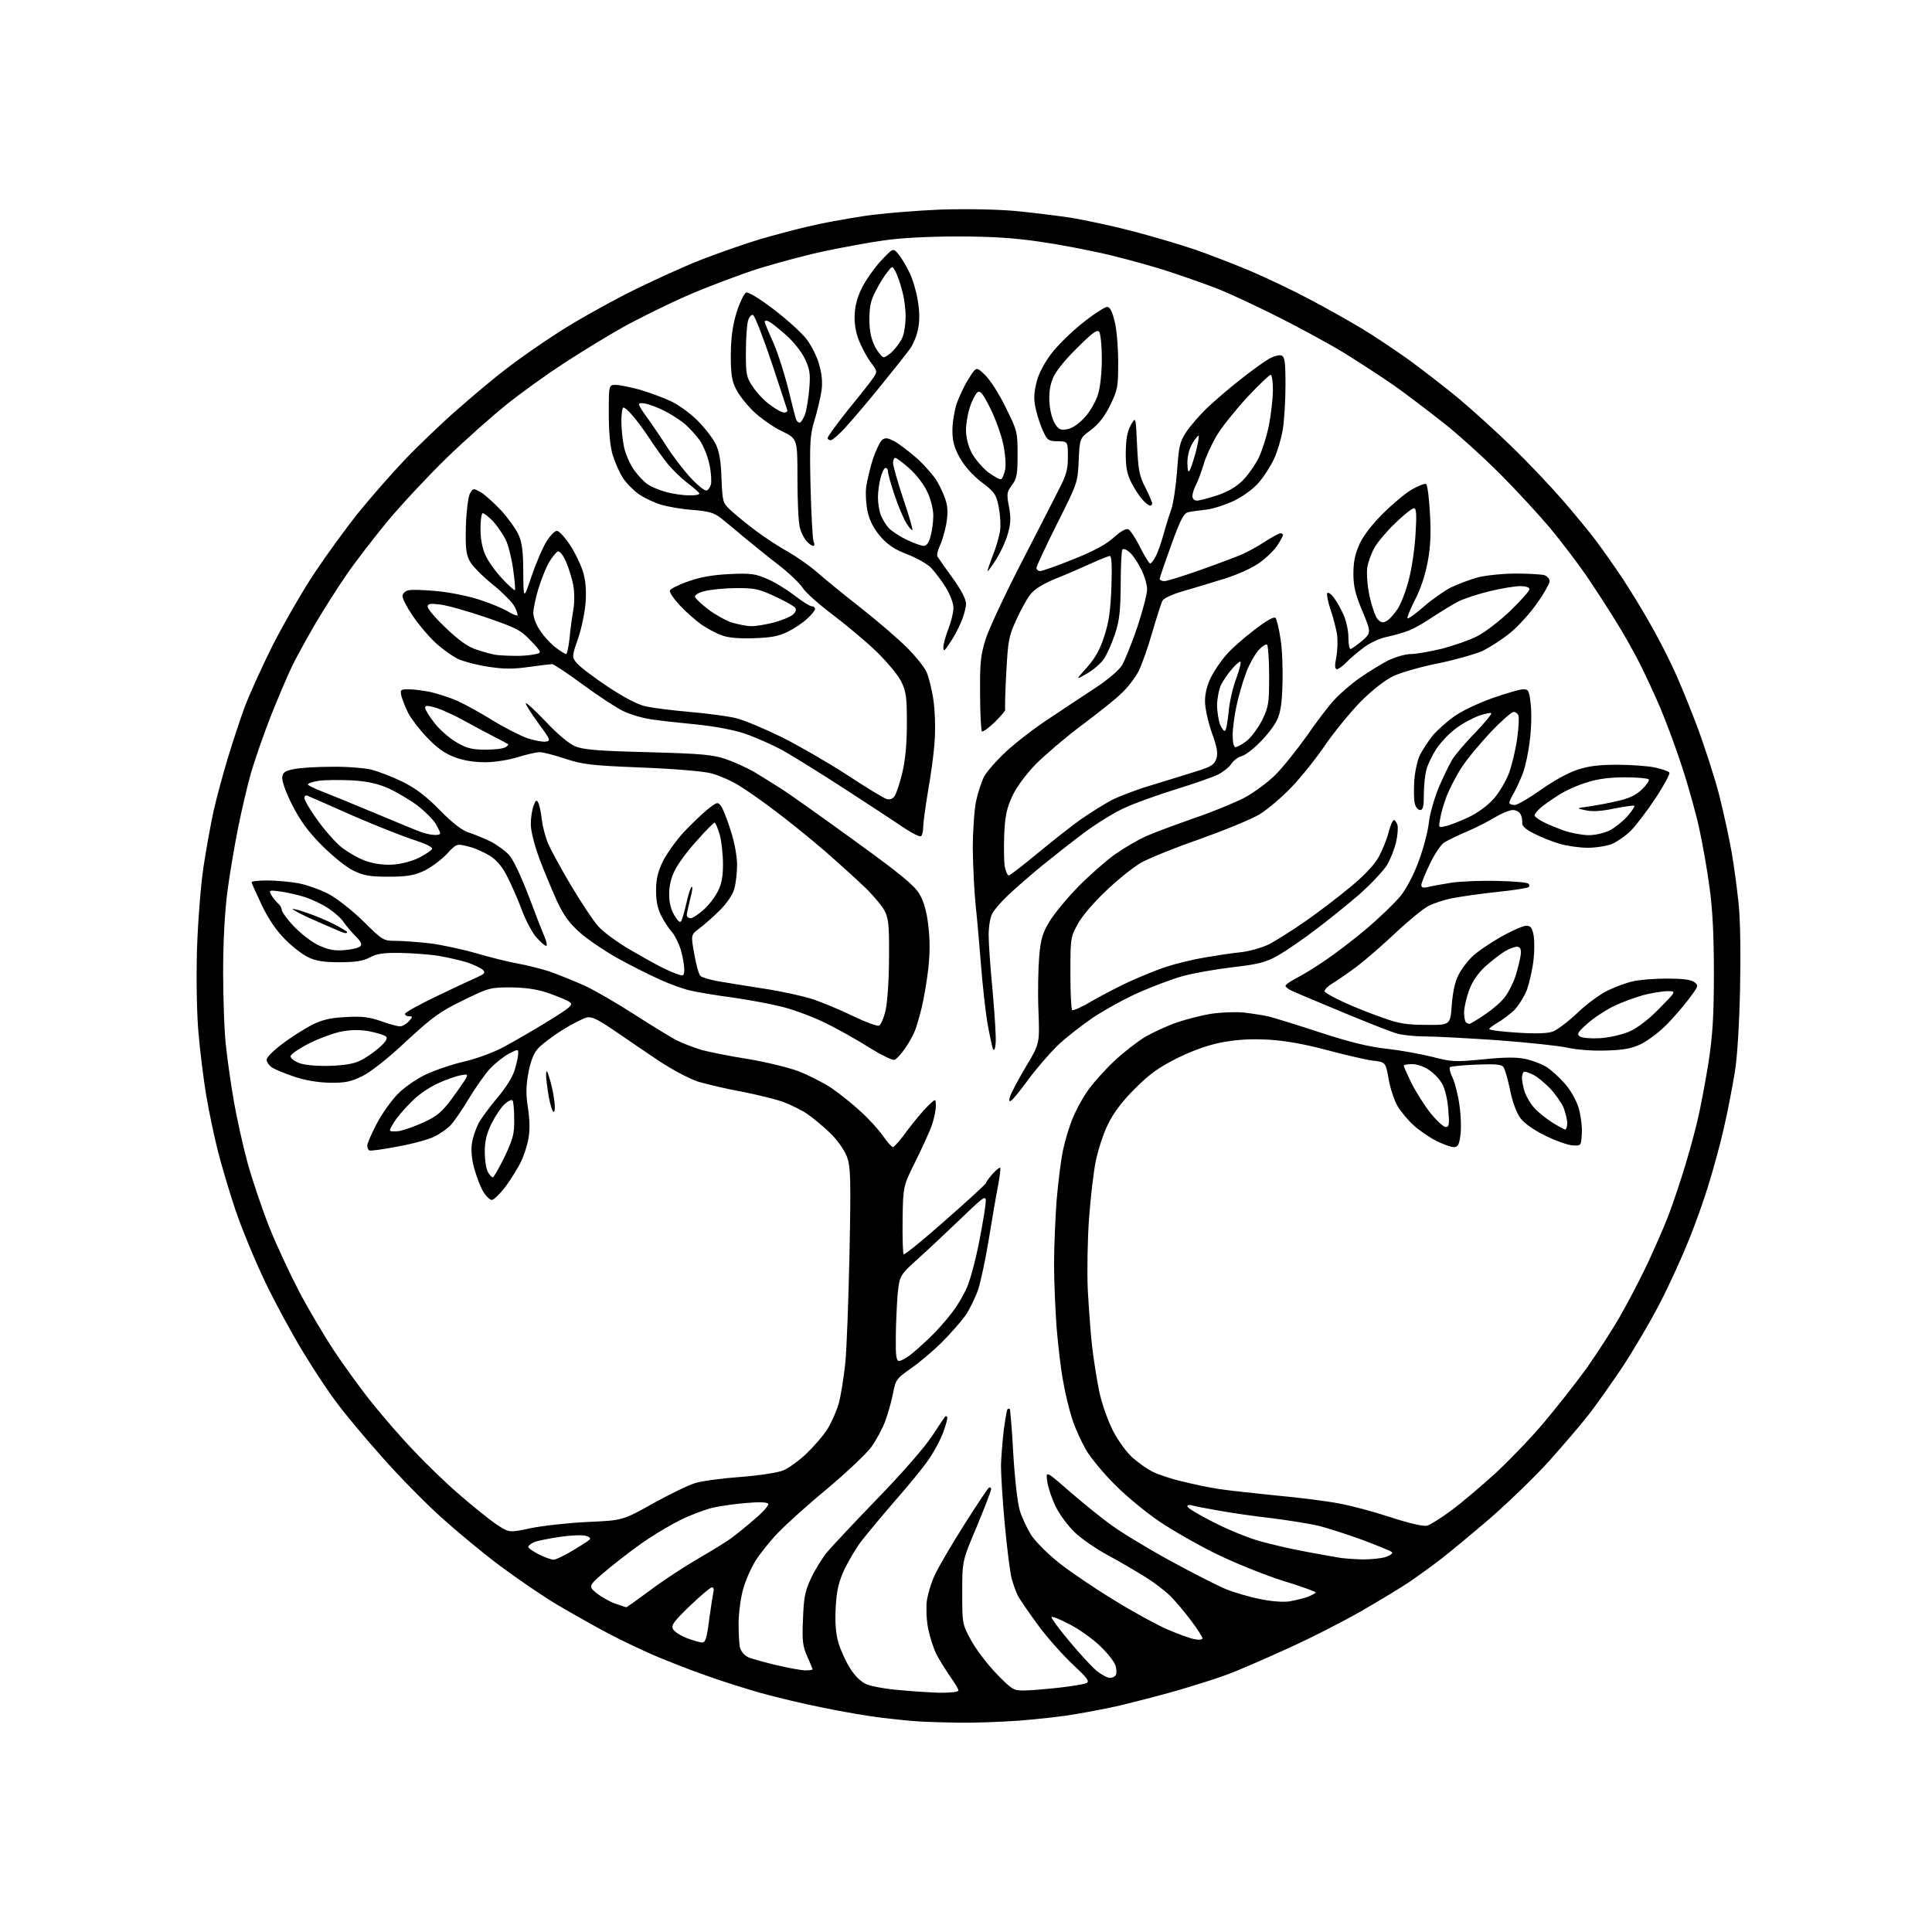 <?xml version="1.0" encoding="UTF-8" standalone="no"?>
<svg 
  version="1.1" 
  xmlns="http://www.w3.org/2000/svg" 
  xmlns:xlink="http://www.w3.org/1999/xlink" 
  xmlns:svg="http://www.w3.org/2000/svg"
  xmlns:rdf="http://www.w3.org/1999/02/22-rdf-syntax-ns#"
  xmlns:cc="http://creativecommons.org/ns#"
  xmlns:dc="http://purl.org/dc/elements/1.1/"
  viewBox="0 0 768 768"
  width="768"
  height="768"
>
<style>svg {background-color: white; }</style>"
<path stroke="none" fill="black" fill-rule="evenodd" d="M381.0,684.8C375.2,684.7 368.2,684.5 365.5,684.3C362.8,684.2 356.2,683.5 351.0,682.9C345.8,682.3 335.2,680.5 327.5,678.9C319.8,677.4 308.6,674.7 302.5,673.0C296.4,671.3 286.3,668.1 280.0,665.8C273.7,663.6 264.6,660.0 259.7,657.9C254.9,655.8 246.6,651.9 241.4,649.1C236.1,646.3 227.1,641.2 221.3,637.8C215.5,634.3 205.4,627.4 198.7,622.4C192.0,617.4 181.4,608.6 175.1,602.9C168.8,597.2 158.2,586.4 151.7,579.0C145.1,571.6 137.1,562.0 134.0,557.8C130.8,553.6 124.8,544.6 120.7,537.8C116.5,531.0 109.7,518.5 105.6,510.0C101.5,501.5 96.1,488.4 93.6,481.0C91.1,473.6 88.0,463.0 86.6,457.5C85.2,452.0 83.1,442.1 82.0,435.6C80.9,429.0 79.5,417.7 78.9,410.6C78.2,402.6 78.0,389.7 78.3,377.5C78.7,365.9 79.8,352.0 80.9,344.5C82.0,337.4 83.8,327.4 84.9,322.4C86.0,317.5 88.5,308.2 90.4,301.9C92.3,295.6 95.3,286.4 97.1,281.5C98.9,276.6 104.0,265.3 108.4,256.5C112.9,247.7 120.4,234.7 125.2,227.5C130.0,220.3 137.7,209.8 142.3,204.0C147.0,198.2 155.2,188.8 160.5,183.2C165.9,177.5 175.5,168.3 181.9,162.7C188.3,157.1 197.1,149.7 201.5,146.4C205.9,143.0 214.7,136.8 221.1,132.7C227.4,128.5 240.0,121.4 249.0,116.8C258.1,112.2 271.4,106.1 278.6,103.3C285.8,100.5 296.4,96.8 302.1,95.1C307.9,93.4 316.6,91.1 321.4,90.0C326.2,88.8 336.1,87.0 343.3,85.9C350.6,84.8 364.4,83.7 374.0,83.3C384.6,83.0 396.4,83.2 404.0,83.9C410.9,84.6 420.8,85.8 426.0,86.6C431.2,87.5 441.8,89.7 449.5,91.7C457.2,93.7 468.5,97.0 474.7,99.1C480.8,101.2 491.1,105.2 497.7,108.0C504.2,110.8 514.7,115.8 521.0,119.2C527.3,122.5 536.5,127.7 541.5,130.7C546.5,133.7 554.8,139.3 560.0,143.0C565.2,146.8 574.0,153.6 579.5,158.1C585.0,162.7 594.6,171.4 600.9,177.5C607.1,183.5 616.1,193.0 620.9,198.5C625.7,204.0 631.6,211.2 634.1,214.5C636.6,217.8 641.4,224.6 644.7,229.5C647.9,234.4 653.0,242.6 655.8,247.7C658.7,252.7 662.8,260.6 664.9,265.2C667.1,269.7 671.4,280.2 674.5,288.4C677.6,296.7 681.7,309.3 683.5,316.4C685.3,323.6 687.5,333.8 688.4,339.0C689.3,344.2 690.5,353.2 691.1,359.0C691.8,365.4 692.0,378.6 691.7,393.0C691.4,407.0 690.6,420.5 689.6,426.3C688.7,431.7 686.9,441.4 685.4,447.8C684.0,454.2 681.2,464.4 679.3,470.5C677.5,476.6 673.9,486.7 671.3,493.0C668.8,499.3 663.8,510.3 660.1,517.5C656.5,524.6 649.6,536.3 644.9,543.5C640.1,550.6 633.9,559.4 631.0,563.0C628.2,566.6 621.3,574.6 615.7,580.9C610.1,587.1 599.6,597.2 592.5,603.4C585.4,609.5 576.6,616.8 573.0,619.6C569.4,622.4 563.8,626.4 560.5,628.7C557.2,630.9 548.5,636.2 541.2,640.4C533.9,644.6 520.4,651.5 511.2,655.6C502.0,659.8 491.6,664.3 488.0,665.6C484.4,667.0 475.4,669.8 468.0,672.0C460.6,674.1 450.4,676.7 445.5,677.9C440.6,679.0 432.4,680.6 427.5,681.4C422.6,682.3 412.4,683.4 405.0,684.0C397.6,684.5 386.8,684.9 381.0,684.8zM373.8,672.9C378.0,672.9 381.0,672.6 381.0,672.0C381.0,671.5 379.5,668.9 377.6,666.3C375.8,663.6 373.3,659.7 372.2,657.5C371.1,655.3 369.7,650.9 369.0,647.6C368.3,644.3 368.1,639.5 368.4,636.6C368.8,633.7 370.2,629.0 371.6,626.1C372.9,623.2 378.1,614.3 383.1,606.4C388.1,598.5 392.6,591.7 393.1,591.4C393.6,591.1 394.0,591.4 394.0,592.0C394.0,592.6 391.4,599.3 388.3,606.8C382.5,620.5 382.5,620.5 382.5,633.0C382.5,645.4 382.5,645.6 386.0,652.0C387.9,655.5 392.4,661.5 396.0,665.2C402.1,671.5 402.8,672.0 406.8,672.0C409.2,672.0 415.4,671.5 420.8,670.9C426.1,670.3 431.1,669.5 432.0,669.0C433.2,668.3 432.0,666.8 426.6,661.8C422.9,658.3 416.7,651.5 413.0,646.5C409.3,641.5 405.6,636.1 404.7,634.5C403.9,632.9 402.7,629.6 402.1,627.3C401.5,625.0 400.3,615.4 399.4,605.8C398.5,596.3 397.9,585.8 397.9,582.5C398.0,579.2 398.5,572.9 399.0,568.6C399.6,564.2 400.2,560.5 400.5,560.2C400.8,559.9 401.2,559.9 401.4,560.1C401.6,560.3 402.3,568.4 402.8,578.0C403.4,588.0 404.5,597.6 405.4,600.5C406.2,603.2 408.3,607.6 409.9,610.2C411.6,612.8 416.5,617.7 420.9,621.2C425.3,624.7 435.0,631.3 442.6,635.9C450.1,640.6 459.7,645.8 464.0,647.7C468.2,649.5 473.1,651.3 474.8,651.6C476.7,652.0 478.0,651.8 478.0,651.2C478.0,650.7 475.9,647.4 473.3,644.0C470.7,640.5 467.0,636.2 465.1,634.3C463.1,632.4 459.0,629.2 455.8,627.2C452.6,625.2 445.9,621.2 440.9,618.5C435.8,615.8 429.6,611.5 427.1,609.0C424.5,606.5 421.1,601.9 419.6,598.8C418.1,595.7 416.6,591.2 416.3,588.9C415.7,584.6 415.7,584.6 425.1,592.8C430.3,597.3 437.9,603.5 442.0,606.4C446.1,609.4 456.7,615.8 465.5,620.6C474.3,625.4 484.1,630.4 487.3,631.7C490.5,633.0 496.6,634.8 500.7,635.6C505.2,636.6 510.0,636.9 512.4,636.6C514.7,636.2 518.0,635.4 519.8,634.8C521.5,634.1 523.0,633.3 523.0,633.0C523.0,632.7 517.0,630.5 509.7,628.3C502.5,626.0 490.6,621.2 483.5,617.7C476.3,614.2 466.2,608.4 461.0,604.9C455.8,601.4 447.9,594.9 443.5,590.5C439.0,586.1 433.8,579.8 431.8,576.5C429.9,573.2 427.3,567.6 426.2,564.0C425.0,560.4 423.4,553.7 422.6,549.0C421.7,544.3 420.6,534.7 420.0,527.6C419.5,520.5 419.0,509.2 419.0,502.5C419.0,495.8 419.5,484.5 420.0,477.4C420.6,470.3 421.7,461.4 422.5,457.5C423.3,453.6 425.0,448.0 426.2,445.0C427.4,442.0 430.0,437.0 432.1,434.0C434.1,431.0 438.9,425.6 442.7,422.0C446.5,418.4 452.2,414.0 455.2,412.2C458.3,410.4 463.9,407.8 467.7,406.5C471.4,405.2 477.6,403.6 481.5,403.0C485.4,402.4 491.2,402.2 494.5,402.5C497.8,402.9 502.3,403.6 504.5,404.1C506.7,404.7 515.9,407.5 525.0,410.5C536.7,414.3 544.4,416.2 551.3,416.9C556.7,417.5 564.8,419.0 569.3,420.1C576.9,422.1 578.3,422.2 589.6,421.1C598.5,420.2 603.0,420.2 606.6,421.0C609.3,421.6 612.9,423.0 614.7,424.1C616.5,425.2 619.8,428.2 622.0,430.7C624.5,433.5 626.6,437.4 627.6,440.6C628.4,443.5 629.0,448.1 628.8,450.7C628.5,455.5 628.5,455.5 625.1,455.3C623.3,455.2 618.4,453.5 614.4,451.5C610.0,449.4 606.0,446.6 604.5,444.6C602.9,442.5 601.3,438.3 600.3,433.4C599.4,429.0 598.2,424.9 597.6,424.1C596.8,423.1 594.2,422.9 586.8,423.2C581.5,423.4 576.8,423.9 576.4,424.2C576.0,424.6 576.5,426.6 577.5,428.6C578.4,430.6 579.7,435.6 580.2,439.7C580.8,443.8 580.9,449.1 580.5,451.6C580.0,455.1 579.5,456.0 577.9,456.0C576.8,456.0 573.7,454.9 570.9,453.5C568.2,452.1 564.1,449.3 561.9,447.3C559.7,445.3 556.8,441.8 555.5,439.6C554.2,437.3 552.6,432.5 552.0,428.9C550.8,422.2 550.8,422.2 545.6,421.6C542.7,421.2 534.5,419.3 527.4,417.4C518.7,415.1 511.2,413.7 504.5,413.3C497.4,412.9 492.1,413.2 486.0,414.3C480.2,415.4 474.4,417.5 468.0,420.6C460.5,424.4 457.1,426.8 451.0,432.9C445.9,438.0 442.5,442.6 440.4,447.0C438.6,450.6 436.5,457.1 435.6,461.5C434.7,465.8 433.5,476.2 432.9,484.5C432.3,492.7 432.1,505.4 432.4,512.5C432.8,519.6 433.5,529.8 434.1,535.0C434.7,540.2 436.0,548.5 437.0,553.3C438.1,558.4 440.5,565.0 442.6,569.1C444.7,573.0 448.1,577.7 450.4,579.6C452.7,581.6 456.1,584.0 458.1,585.0C460.1,586.0 465.2,587.8 469.6,588.8C473.9,589.9 480.6,591.3 484.5,591.9C488.4,592.5 498.7,593.6 507.5,594.5C516.3,595.3 527.3,596.7 532.0,597.6C536.7,598.4 546.0,600.9 552.7,603.1C560.3,605.6 565.8,606.8 567.3,606.5C568.6,606.1 573.1,603.3 577.2,600.2C581.4,597.1 589.1,590.5 594.4,585.7C599.7,580.8 608.2,572.0 613.3,566.0C618.3,560.1 626.2,550.1 630.7,543.9C635.1,537.6 641.5,527.8 644.7,522.0C648.0,516.2 652.7,507.0 655.3,501.5C657.8,496.0 661.0,488.8 662.3,485.5C663.7,482.2 666.4,474.4 668.4,468.1C670.5,461.8 673.2,451.9 674.6,446.2C676.0,440.4 678.0,429.6 679.2,422.1C680.8,411.5 681.3,403.7 681.3,387.0C681.3,372.0 680.8,361.7 679.6,353.0C678.7,346.1 676.8,335.3 675.4,329.0C674.0,322.7 670.9,311.6 668.5,304.4C666.2,297.3 662.3,286.9 660.0,281.4C657.7,276.0 654.0,268.1 651.9,263.9C649.8,259.7 645.5,252.0 642.3,246.9C639.1,241.7 633.7,233.4 630.3,228.4C626.8,223.4 620.5,215.1 616.1,209.8C611.7,204.6 602.8,194.9 596.3,188.4C589.8,181.9 579.7,172.7 573.8,168.1C568.0,163.5 559.3,156.9 554.4,153.4C549.5,150.0 540.3,144.0 534.0,140.1C527.7,136.3 515.7,129.8 507.3,125.6C498.9,121.4 488.8,116.7 484.8,115.1C480.8,113.5 472.6,110.6 466.6,108.6C460.6,106.5 449.4,103.4 441.6,101.5C433.8,99.6 421.2,97.2 413.5,96.1C403.3,94.6 394.4,94.0 380.6,94.0C368.7,94.0 357.9,94.6 351.1,95.6C345.3,96.4 335.1,98.3 328.5,99.7C321.9,101.0 310.0,104.2 302.1,106.6C294.2,109.1 281.2,114.0 273.2,117.5C265.2,121.0 253.7,126.7 247.6,130.1C241.5,133.5 230.9,140.0 224.0,144.5C217.1,149.0 206.8,156.4 201.0,161.1C195.3,165.7 184.7,175.1 177.6,182.0C170.5,188.9 160.0,200.1 154.3,206.9C148.7,213.7 141.2,223.4 137.8,228.4C134.3,233.4 128.9,242.0 125.6,247.5C122.4,253.0 118.3,260.4 116.5,264.0C114.7,267.6 110.8,276.8 107.7,284.5C104.7,292.2 101.1,302.6 99.7,307.5C98.3,312.4 96.0,322.3 94.6,329.3C93.2,336.3 91.3,347.6 90.4,354.3C89.4,362.1 88.7,373.7 88.7,386.5C88.7,397.5 89.2,411.0 89.9,416.5C90.5,422.0 91.9,431.7 93.0,438.0C94.1,444.3 96.5,455.2 98.4,462.2C100.3,469.1 104.2,480.6 107.0,487.7C109.8,494.7 115.1,506.1 118.7,513.0C122.3,519.9 128.6,530.6 132.7,536.8C136.8,543.0 143.7,552.5 148.0,557.8C152.2,563.1 159.6,571.6 164.4,576.6C169.1,581.6 177.3,589.6 182.7,594.2C188.1,598.9 194.7,604.2 197.4,606.0C202.4,609.3 202.4,609.3 210.9,607.5C215.6,606.5 225.8,605.4 233.5,605.0C247.5,604.4 247.5,604.4 259.5,597.7C266.1,594.0 273.8,590.3 276.5,589.5C279.2,588.7 287.4,587.6 294.5,587.1C302.1,586.5 309.2,585.4 311.4,584.5C313.5,583.6 317.7,580.6 320.6,577.8C323.5,575.0 327.3,570.7 328.9,568.1C330.5,565.6 332.5,561.0 333.4,558.0C334.2,555.0 335.4,547.8 336.0,542.0C336.6,536.2 337.3,516.3 337.7,497.8C338.3,467.5 338.1,463.7 336.6,459.6C335.6,457.1 332.8,453.1 330.0,450.4C327.3,447.8 323.2,444.4 320.9,442.8C318.7,441.3 314.4,439.2 311.5,438.1C308.6,437.0 301.2,435.2 295.1,434.0C288.9,432.9 281.1,431.0 277.6,430.0C274.0,428.8 267.5,425.4 261.9,421.7C256.7,418.2 248.7,412.8 244.1,409.6C237.3,405.0 235.2,404.0 233.1,404.5C231.7,404.9 227.3,407.1 223.3,409.6C219.4,412.1 215.0,415.4 213.7,417.0C212.0,418.9 210.8,422.3 210.0,426.7C209.1,431.8 209.0,435.2 209.9,440.6C210.6,445.5 210.7,449.5 210.0,452.9C209.5,455.7 208.1,459.9 206.9,462.2C205.7,464.6 203.0,468.9 200.9,471.8C198.7,474.6 196.3,477.0 195.5,477.0C194.8,477.0 193.2,475.5 192.1,473.7C191.0,471.9 189.4,467.7 188.5,464.4C187.5,460.8 187.2,457.0 187.6,454.5C187.9,452.3 189.1,448.8 190.1,446.8C191.1,444.8 194.5,440.2 197.6,436.5C201.0,432.5 203.8,428.1 204.6,425.3C205.4,422.7 206.0,419.8 206.0,418.8C206.0,417.0 205.9,417.0 202.2,418.9C200.2,420.0 196.9,422.6 194.9,424.7C192.9,426.8 189.2,432.1 186.5,436.5C183.9,440.9 180.6,445.7 179.2,447.2C177.8,448.7 174.8,450.8 172.5,451.9C170.2,453.0 163.6,454.8 157.9,455.8C152.2,456.9 147.2,457.6 146.8,457.3C146.3,457.1 146.0,456.2 146.0,455.3C146.0,454.5 147.7,450.6 149.7,446.8C151.7,442.9 155.5,437.6 158.0,435.0C160.6,432.3 165.4,429.0 169.1,427.2C172.7,425.5 179.6,423.1 184.5,422.0C189.6,420.8 196.4,418.3 200.4,416.1C204.3,414.0 212.1,409.5 217.8,406.0C227.0,400.3 228.0,399.4 226.4,398.3C225.5,397.6 221.7,396.1 218.1,394.8C213.4,393.2 209.1,392.6 203.0,392.5C194.8,392.5 194.2,392.7 184.0,397.7C174.9,402.1 171.9,404.3 161.5,413.9C154.2,420.8 147.4,426.1 144.0,427.8C139.4,430.0 137.3,430.5 131.0,430.4C126.2,430.3 121.1,429.4 117.0,428.0C113.4,426.8 109.5,425.2 108.2,424.4C107.0,423.6 106.0,422.2 106.0,421.2C106.0,420.3 108.9,417.4 112.3,414.9C115.7,412.3 121.0,409.0 124.0,407.4C128.3,405.3 131.3,404.6 137.5,404.3C143.8,403.9 146.8,404.3 151.4,405.9C154.7,407.1 158.1,408.0 159.0,408.0C159.9,408.0 161.5,407.1 162.5,406.0C164.1,404.2 164.1,404.0 162.7,404.0C161.7,404.0 161.0,403.6 161.0,403.0C161.0,402.5 166.5,399.4 173.2,396.2C180.0,392.9 187.3,389.5 189.4,388.6C192.7,387.1 193.1,386.7 191.9,385.5C191.1,384.8 188.4,383.5 185.8,382.6C183.2,381.8 178.1,380.6 174.5,380.0C170.9,379.4 164.0,378.9 159.2,378.8C152.4,378.7 149.7,379.1 147.0,380.6C144.3,382.0 141.4,382.5 135.0,382.5C128.6,382.5 125.5,382.0 122.5,380.5C120.3,379.5 116.2,376.3 113.4,373.5C110.0,370.1 106.8,365.5 104.1,359.9C101.9,355.2 100.0,351.0 100.0,350.7C100.0,350.3 102.8,350.0 106.3,350.0C109.8,350.0 115.3,350.5 118.6,351.1C121.8,351.7 127.2,353.6 130.5,355.3C133.9,357.1 140.0,361.9 144.4,366.2C152.2,373.9 152.4,374.0 157.4,374.0C160.3,374.0 166.4,374.5 171.0,375.0C175.7,375.6 184.0,377.4 189.5,379.0C195.0,380.6 202.3,382.4 205.7,383.0C209.1,383.6 214.7,385.0 218.2,386.1C221.7,387.3 228.1,389.9 232.6,391.9C237.0,394.0 245.9,399.2 252.4,403.4C258.9,407.6 266.3,412.1 268.9,413.5C271.5,414.8 276.0,416.5 279.0,417.4C282.0,418.2 290.4,419.9 297.5,421.0C304.6,422.2 313.7,424.4 317.6,425.9C321.4,427.4 327.3,430.4 330.5,432.5C333.7,434.7 339.0,438.9 342.2,441.9C345.5,444.9 349.5,449.3 351.1,451.7C352.8,454.1 354.5,456.0 355.0,456.0C355.4,456.0 358.1,453.0 360.8,449.2C363.6,445.5 367.2,441.2 368.9,439.6C372.0,436.6 372.0,436.6 372.0,439.7C372.0,441.4 371.3,444.7 370.5,447.1C369.7,449.5 366.7,456.0 364.0,461.5C359.0,471.5 359.0,471.5 358.8,484.7C358.7,492.0 358.9,498.2 359.2,498.6C359.6,498.9 367.1,492.8 375.9,485.0C384.8,477.2 392.0,470.6 392.0,470.2C392.0,469.8 393.2,468.2 394.6,466.6C396.0,465.1 397.3,464.0 397.6,464.2C397.8,464.5 397.4,468.0 396.6,472.1C395.8,476.2 394.2,485.6 393.0,493.0C391.8,500.4 389.9,509.2 388.9,512.4C387.8,515.7 385.5,520.4 383.8,522.9C382.0,525.4 377.7,530.3 374.2,533.8C370.7,537.2 365.2,541.9 361.9,544.1C356.4,548.0 356.0,548.5 355.0,553.9C354.4,557.0 353.0,561.9 351.9,564.9C350.8,567.9 348.3,572.5 346.3,575.3C344.3,578.0 336.3,585.5 328.6,592.0C320.8,598.4 312.0,606.4 309.0,609.6C305.9,612.8 302.0,617.8 300.3,620.5C298.6,623.2 296.4,628.2 295.5,631.4C294.5,634.6 293.7,640.7 293.6,644.9C293.6,649.1 293.8,653.7 294.2,655.1C294.7,656.7 296.1,658.2 297.7,658.9C299.3,659.5 304.3,660.9 309.0,662.0C313.7,663.1 318.7,664.0 320.2,664.0C321.8,664.0 323.0,663.8 323.0,663.6C323.0,663.4 322.1,661.1 320.9,658.5C319.1,654.4 318.8,652.3 319.2,643.6C319.5,635.2 320.0,632.5 322.3,627.6C323.8,624.3 326.7,619.6 328.7,617.1C330.8,614.6 339.9,604.9 349.0,595.5C358.5,585.7 367.6,575.3 370.4,571.0C373.1,566.9 375.5,563.3 375.7,563.1C375.9,562.9 376.2,562.9 376.5,563.2C376.8,563.5 376.1,566.2 375.0,569.2C373.9,572.3 371.2,577.3 369.0,580.4C366.8,583.6 360.8,590.9 355.6,596.8C350.5,602.7 344.6,609.8 342.5,612.5C340.4,615.2 337.4,620.3 335.7,623.8C333.4,628.8 332.6,632.0 332.2,638.9C331.9,645.2 332.2,649.1 333.3,653.1C334.2,656.0 336.3,660.7 338.0,663.3C339.9,666.3 342.3,668.6 344.4,669.5C346.3,670.3 352.0,671.4 357.2,671.8C362.3,672.3 369.8,672.8 373.8,672.9zM441.2,667.0C442.1,667.0 443.2,666.5 443.5,665.9C443.9,665.4 443.9,663.7 443.5,662.3C443.2,660.9 440.5,657.4 437.6,654.6C434.7,651.7 429.1,647.7 425.2,645.7C421.2,643.6 418.0,642.3 418.0,642.9C418.0,643.5 421.3,647.9 425.4,652.8C429.5,657.7 434.3,662.9 436.1,664.3C438.0,665.8 440.3,667.0 441.2,667.0zM279.1,652.9C280.4,653.0 281.0,651.1 281.9,643.8C282.6,638.7 283.4,633.7 283.6,632.8C283.9,631.8 283.6,631.0 283.0,631.0C282.4,631.0 278.5,634.3 274.2,638.4C267.6,644.8 266.7,646.1 267.6,647.7C268.2,648.7 270.7,650.3 273.1,651.2C275.5,652.1 278.2,652.9 279.1,652.9zM248.9,638.9C249.1,639.0 253.4,635.9 258.4,632.2C263.4,628.4 272.0,622.8 277.5,619.6C283.0,616.4 289.1,612.7 291.0,611.2C292.9,609.8 297.1,606.4 300.2,603.7C303.4,601.0 305.7,598.3 305.4,597.8C305.0,597.1 301.6,597.0 296.2,597.5C291.5,597.9 285.2,598.8 282.3,599.6C279.4,600.4 274.2,602.4 270.7,604.1C267.3,605.8 261.6,609.1 258.0,611.5C254.4,613.8 247.5,619.0 242.6,623.0C233.7,630.4 233.7,630.4 237.0,633.2C238.9,634.7 242.2,636.6 244.4,637.4C246.7,638.2 248.7,638.9 248.9,638.9zM220.1,620.0C220.9,620.0 224.3,618.4 227.6,616.4C230.8,614.5 233.9,612.5 234.4,612.0C234.9,611.5 234.2,610.8 232.8,610.5C231.4,610.1 226.9,610.3 222.8,610.9C218.7,611.5 214.1,612.4 212.6,612.9C211.2,613.5 210.0,614.4 210.0,614.9C210.0,615.4 211.9,616.7 214.2,617.9C216.6,619.1 219.2,620.0 220.1,620.0zM541.6,619.9C545.0,619.9 549.2,619.5 550.9,618.9C552.7,618.3 553.8,617.4 553.3,617.0C552.9,616.5 547.5,614.4 541.5,612.1C535.5,609.9 527.8,607.5 524.5,606.6C521.2,605.8 512.6,604.4 505.5,603.5C498.4,602.7 488.7,601.3 484.0,600.4C479.3,599.6 474.7,598.7 473.8,598.4C472.8,598.1 472.0,598.3 472.0,598.8C472.0,599.4 476.4,602.1 481.8,604.8C487.1,607.6 495.3,611.0 500.0,612.4C504.7,613.8 513.5,615.8 519.5,616.9C525.5,618.0 531.6,619.1 533.0,619.3C534.4,619.5 538.2,619.8 541.6,619.9zM357.4,541.0C358.1,541.0 360.0,540.0 361.6,538.8C363.2,537.6 366.7,534.5 369.3,532.0C372.0,529.5 376.1,524.9 378.5,521.7C380.9,518.6 383.8,513.5 384.9,510.5C386.0,507.5 387.8,500.7 388.9,495.3C390.0,489.9 391.2,483.0 391.6,480.0C392.3,474.5 392.3,474.5 382.4,484.0C376.9,489.3 369.1,496.6 365.0,500.3C357.6,507.0 357.6,507.0 356.8,514.8C356.5,519.0 356.1,526.7 356.1,531.8C356.0,538.9 356.3,541.0 357.4,541.0zM195.9,468.0C196.3,468.0 198.4,464.3 200.6,459.8C204.0,452.6 204.5,450.6 204.4,444.8C204.4,441.1 204.1,437.7 203.7,437.4C203.3,437.0 201.9,437.7 200.5,439.0C199.1,440.3 196.8,443.8 195.3,446.8C193.4,450.7 192.7,453.8 192.7,457.9C192.7,461.0 193.2,464.5 193.9,465.8C194.5,467.0 195.4,468.0 195.9,468.0zM158.8,449.6C160.8,449.2 165.3,447.6 168.7,446.0C173.7,443.7 175.7,442.0 179.5,436.9C182.1,433.4 184.6,429.7 185.2,428.7C186.1,427.0 185.9,426.9 182.8,427.5C181.0,427.9 177.2,429.2 174.4,430.5C171.6,431.7 167.3,434.5 165.0,436.6C162.6,438.8 159.4,442.3 157.8,444.4C156.3,446.5 155.0,448.7 155.0,449.3C155.0,449.8 156.6,449.9 158.8,449.6zM622.2,449.0C622.6,449.0 623.0,447.9 623.0,446.5C623.0,445.1 622.3,442.3 621.5,440.2C620.6,438.2 618.2,434.8 616.2,432.7C614.2,430.6 611.3,428.2 609.8,427.4C608.3,426.6 606.6,426.0 606.0,426.0C605.5,426.0 605.0,427.1 605.0,428.4C605.0,429.6 605.5,432.2 606.1,434.1C606.8,436.0 608.4,438.8 609.9,440.4C611.3,442.0 614.5,444.6 616.9,446.1C619.4,447.7 621.8,449.0 622.2,449.0zM574.7,448.0C576.1,448.0 576.2,447.0 575.7,440.9C575.4,436.8 574.3,432.5 573.2,430.7C572.2,428.9 569.9,426.5 568.0,425.3C566.2,424.0 563.2,423.0 561.4,423.0C559.5,423.0 558.0,423.3 558.0,423.6C558.0,424.0 559.4,427.0 561.0,430.4C562.7,433.8 566.1,439.2 568.5,442.3C571.0,445.4 573.8,448.0 574.7,448.0zM220.1,442.0C219.6,442.0 218.7,439.2 218.1,435.7C217.5,432.2 217.0,428.2 217.1,426.9C217.2,425.1 217.5,425.5 218.4,428.5C219.1,430.7 220.0,434.6 220.3,437.2C220.7,439.9 220.6,442.0 220.1,442.0zM402.0,437.5C401.1,438.0 401.0,437.6 401.5,435.9C401.9,434.6 404.7,429.3 407.7,424.2C413.3,414.9 413.3,414.9 412.8,401.8C412.5,394.5 412.7,384.9 413.1,380.2C413.7,373.3 414.4,370.9 417.2,366.3C419.0,363.3 424.1,357.1 428.5,352.6C432.9,348.1 439.5,342.3 443.1,339.7C446.8,337.1 452.4,333.8 455.6,332.4C458.9,330.9 467.4,327.8 474.5,325.3C481.6,322.9 490.6,319.2 494.5,317.2C498.3,315.2 504.0,311.0 507.0,308.0C510.0,305.0 515.6,298.0 519.5,292.5C523.3,287.0 528.2,280.5 530.5,278.1C532.7,275.7 537.2,271.8 540.5,269.5C543.8,267.2 548.8,264.1 551.7,262.6C554.6,261.2 558.6,260.0 560.8,260.0C562.9,260.0 568.4,259.0 573.1,257.9C577.7,256.7 584.1,254.5 587.2,252.9C590.4,251.3 596.3,246.7 600.5,242.7C604.6,238.7 608.0,234.9 608.0,234.2C608.0,233.5 606.6,233.0 604.2,233.0C602.2,233.0 596.8,233.9 592.2,235.0C587.7,236.1 582.1,237.9 579.7,239.1C577.4,240.3 573.0,243.0 569.9,245.0C566.9,247.1 562.6,249.6 560.4,250.5C558.3,251.4 554.3,252.5 551.6,253.1C548.8,253.6 544.8,255.4 542.1,257.4C539.6,259.3 536.4,262.0 535.1,263.4C533.7,264.8 532.1,266.0 531.5,266.0C530.6,266.0 530.5,264.8 531.2,261.2C531.7,258.6 531.8,254.6 531.5,252.2C531.1,249.9 530.0,245.4 528.9,242.3C527.9,239.3 527.3,236.4 527.6,235.8C527.9,235.3 529.0,236.0 530.1,237.4C531.2,238.8 532.9,241.8 534.0,244.2C535.1,246.6 536.0,250.6 536.0,253.2C536.0,255.9 536.4,258.0 536.8,258.0C537.3,258.0 539.3,256.5 541.4,254.8C545.1,251.5 545.1,251.5 541.6,243.0C538.8,236.3 538.0,233.2 538.0,228.0C538.0,223.2 538.7,220.1 540.5,216.1C542.0,212.9 545.7,208.1 549.8,204.1C553.5,200.4 558.6,196.1 561.2,194.6C563.8,193.1 566.4,192.1 566.9,192.4C567.4,192.7 568.1,197.8 568.4,203.7C568.9,211.5 568.7,216.9 567.6,223.0C566.6,228.4 564.8,234.0 562.5,238.4C560.6,242.2 559.2,245.6 559.5,245.8C559.8,246.1 562.7,244.0 565.9,241.2C569.2,238.3 574.1,234.9 576.8,233.5C579.5,232.2 584.3,230.4 587.5,229.5C590.8,228.7 597.5,228.0 602.5,228.0C607.4,228.0 612.5,228.3 613.8,228.6C615.0,229.0 616.0,230.0 616.0,231.0C616.0,231.9 613.8,235.9 611.0,239.8C608.3,243.7 603.5,249.0 600.3,251.6C597.1,254.2 592.1,257.4 589.2,258.8C586.2,260.1 578.4,262.3 571.7,263.7C565.0,265.0 557.0,267.3 554.0,268.7C550.6,270.3 545.6,274.2 540.9,278.9C536.8,283.1 530.5,290.8 526.9,296.0C523.4,301.2 517.4,308.7 513.6,312.7C509.8,316.7 504.0,321.7 500.7,323.7C497.4,325.7 486.6,330.1 476.8,333.6C467.0,337.0 456.4,341.3 453.3,343.1C450.2,345.0 444.0,349.9 439.6,354.2C435.0,358.5 430.1,364.2 428.5,367.2C425.6,372.4 425.5,372.8 425.5,386.7C425.5,394.5 425.8,401.1 426.2,401.5C426.5,401.9 430.1,400.3 434.1,397.9C438.1,395.6 445.0,392.0 449.4,390.0C453.9,388.0 460.4,385.3 464.0,384.2C467.6,383.0 474.3,381.4 479.0,380.6C483.7,379.8 490.2,378.8 493.5,378.5C496.8,378.1 501.7,376.7 504.4,375.4C507.1,374.0 513.6,369.9 518.8,366.3C524.0,362.7 532.1,356.5 536.9,352.5C542.6,347.8 546.4,343.7 548.2,340.4C549.6,337.7 551.4,333.4 552.0,330.8C552.7,328.1 553.6,326.0 554.1,326.0C554.5,326.0 555.1,326.8 555.5,327.9C555.8,328.9 555.6,332.0 555.0,334.6C554.4,337.3 552.8,341.4 551.4,343.8C550.0,346.1 545.0,351.4 540.3,355.6C535.5,359.7 527.5,366.2 522.5,369.9C517.5,373.7 510.9,378.2 507.9,379.9C503.2,382.5 500.4,383.3 489.9,384.5C483.1,385.3 474.2,386.9 470.2,388.0C466.2,389.1 458.5,392.0 453.0,394.4C447.5,396.8 439.2,401.4 434.5,404.5C429.8,407.7 423.3,412.8 420.1,415.9C417.0,419.0 411.9,424.9 408.8,429.1C405.7,433.4 402.6,437.1 402.0,437.5zM131.0,423.7C136.7,423.5 140.7,422.9 143.2,421.6C145.2,420.7 148.6,418.3 150.7,416.5C153.3,414.2 154.2,412.8 153.5,412.1C152.9,411.5 150.0,410.6 147.0,410.0C143.4,409.3 139.8,409.3 136.0,410.0C133.0,410.5 127.1,412.7 123.0,414.7C118.9,416.8 115.5,419.1 115.5,419.9C115.5,420.7 117.1,421.9 119.0,422.6C121.1,423.4 125.8,423.8 131.0,423.7zM355.6,421.3C354.8,421.6 350.2,419.3 345.3,416.3C340.5,413.2 332.4,408.7 327.4,406.3C322.4,403.9 314.7,401.1 310.4,400.1C306.0,399.0 297.3,397.4 291.0,396.5C284.7,395.7 277.3,394.4 274.6,393.8C271.8,393.2 266.2,391.2 262.1,389.3C257.9,387.4 250.3,383.6 245.3,380.8C240.2,377.9 233.5,373.4 230.5,370.7C226.3,367.0 224.1,363.9 221.4,358.2C219.5,353.9 216.3,346.4 214.4,341.3C212.4,335.8 211.0,330.3 211.0,327.6C211.0,325.1 211.5,321.9 212.1,320.3C212.9,318.1 213.3,317.8 213.9,319.0C214.4,319.8 215.1,323.0 215.4,326.0C215.8,329.0 217.0,333.4 218.0,335.6C219.0,337.9 223.0,345.3 227.0,352.0C231.0,358.7 235.8,366.0 237.8,368.2C239.7,370.4 245.1,374.3 249.7,377.1C254.3,379.8 260.2,383.1 262.8,384.4C265.4,385.7 268.5,387.1 269.8,387.4C271.7,388.1 272.0,387.8 272.0,385.2C272.0,383.6 271.4,380.2 270.6,377.5C269.8,374.9 268.2,371.8 267.2,370.6C266.1,369.5 264.2,366.6 263.0,364.3C261.4,361.3 260.8,358.2 260.8,354.0C260.8,349.4 261.5,346.6 263.5,342.4C265.0,339.4 268.7,334.2 271.7,330.9C274.7,327.7 279.0,323.6 281.2,321.8C285.1,318.7 285.3,318.7 286.7,320.5C287.4,321.6 289.2,326.0 290.5,330.3C292.0,334.8 293.0,340.5 293.0,343.8C293.0,346.9 292.5,351.2 291.9,353.3C291.3,355.6 289.0,359.0 286.2,361.8C283.6,364.4 279.9,367.6 278.1,369.0C274.6,371.6 274.6,371.6 276.0,379.3C276.7,383.5 277.8,387.4 278.5,388.0C279.2,388.6 282.1,389.4 285.1,390.0C288.1,390.5 296.4,391.9 303.7,393.0C310.9,394.1 319.9,396.1 323.7,397.4C327.4,398.7 334.4,401.6 339.3,404.0C344.1,406.3 348.6,408.0 349.4,407.7C350.2,407.4 351.4,404.5 352.1,401.3C352.8,398.1 353.4,388.8 353.4,380.5C353.5,367.6 353.2,365.0 351.6,362.0C350.6,360.1 347.2,356.0 344.1,353.0C341.0,350.0 333.7,343.4 328.0,338.4C322.2,333.4 313.3,326.2 308.2,322.4C303.1,318.5 296.5,313.9 293.5,312.1C290.6,310.3 285.7,308.2 282.7,307.4C279.6,306.6 267.9,305.6 254.9,305.1C235.0,304.3 231.6,303.9 224.7,301.6C220.4,300.2 215.9,299.0 214.6,299.0C213.2,299.0 209.3,299.9 205.8,301.0C202.2,302.1 196.7,303.0 192.8,303.0C188.5,303.0 184.1,302.3 180.7,301.0C176.8,299.5 173.7,297.3 169.8,293.2C166.7,290.0 163.4,285.6 162.3,283.5C161.2,281.3 160.0,278.3 159.6,276.8C159.0,274.2 159.2,274.0 162.4,274.0C164.3,274.0 168.3,274.5 171.2,275.1C174.1,275.8 178.9,277.3 181.8,278.6C184.7,279.9 191.1,283.4 195.9,286.4C200.8,289.4 207.1,292.6 209.8,293.5C212.6,294.4 215.8,295.0 217.0,294.8C219.0,294.5 218.8,294.0 214.1,287.6C211.3,283.8 209.0,280.2 209.0,279.6C209.0,279.0 212.5,282.2 216.8,286.7C221.4,291.6 226.1,295.6 228.5,296.6C231.7,298.0 237.3,298.5 257.5,299.0C279.3,299.6 283.3,300.0 288.7,301.8C292.1,303.0 297.0,305.3 299.7,306.8C302.3,308.4 307.2,311.4 310.5,313.5C313.8,315.6 327.0,325.0 339.7,334.2C358.1,347.5 363.5,352.0 365.5,355.4C367.2,358.3 368.4,362.4 369.0,367.8C369.7,373.3 369.7,378.8 369.0,385.2C368.4,390.3 367.2,397.2 366.4,400.5C365.6,403.8 364.4,407.9 363.8,409.5C363.2,411.1 361.4,414.4 359.9,416.6C358.3,418.9 356.4,421.0 355.6,421.3zM395.8,414.6C395.6,417.0 395.2,417.9 394.7,417.0C394.4,416.2 393.4,411.5 392.5,406.6C391.7,401.8 390.6,391.6 390.0,384.1C389.4,376.6 388.5,366.0 387.9,360.5C387.3,355.0 386.8,344.6 386.7,337.5C386.7,330.4 387.3,321.8 388.0,318.5C388.7,315.2 390.1,310.9 391.1,308.9C392.1,306.9 396.1,302.3 400.0,298.7C403.8,295.2 411.4,289.3 416.8,285.8C422.1,282.2 430.4,276.8 435.2,273.6C440.3,270.3 444.7,266.5 446.0,264.5C447.1,262.6 449.9,255.8 452.1,249.3C454.2,242.9 456.0,236.1 456.0,234.3C456.0,232.4 454.9,228.8 453.6,226.2C452.3,223.6 450.3,220.6 449.1,219.6C447.9,218.5 446.7,218.0 446.2,218.4C445.8,218.8 445.5,225.1 445.5,232.3C445.4,243.1 445.0,246.7 443.2,252.1C442.0,255.7 440.0,260.2 438.8,262.0C437.5,263.8 434.5,266.4 432.0,267.8C427.5,270.4 427.5,270.4 432.1,265.3C435.4,261.5 437.3,258.2 439.0,252.8C440.8,247.3 441.5,242.4 441.8,233.2C442.1,225.4 441.9,221.0 441.2,221.0C440.7,221.0 437.4,222.3 433.9,223.9C430.4,225.5 424.0,228.3 419.7,230.0C414.4,232.2 411.2,234.2 409.5,236.4C408.1,238.2 405.6,242.8 403.9,246.6C401.0,252.9 400.7,254.7 400.0,267.5C399.6,275.2 399.4,281.8 399.6,282.1C399.8,282.4 397.9,284.6 395.5,287.0C393.0,289.4 390.7,291.1 390.3,290.7C390.0,290.3 389.6,283.6 389.6,275.7C389.5,263.5 389.8,260.5 391.8,254.1C393.1,250.0 399.4,236.5 405.8,224.1C412.2,211.7 419.0,198.4 420.9,194.6C423.9,188.9 424.5,186.6 424.5,181.6C424.5,175.5 424.5,175.5 420.5,175.4C417.0,175.4 416.3,175.0 414.9,171.9C413.9,170.0 412.6,166.1 411.9,163.3C410.9,159.1 410.9,156.9 411.9,152.5C412.7,148.9 414.7,145.0 417.6,141.0C420.0,137.7 425.7,132.1 430.2,128.5C434.7,124.9 439.2,122.0 440.1,122.0C441.2,122.0 442.1,123.7 443.1,127.8C443.9,130.9 444.5,138.2 444.5,144.0C444.5,153.8 444.3,155.0 441.3,161.1C439.1,165.6 436.7,168.6 433.7,170.9C429.2,174.2 429.2,174.2 428.8,183.1C428.4,191.9 428.3,192.1 420.2,208.2C415.7,217.2 412.0,225.1 412.0,225.8C412.0,226.4 412.7,227.0 413.5,227.0C414.3,227.0 420.3,224.9 426.7,222.3C435.0,219.0 439.7,216.4 442.7,213.7C445.3,211.3 447.6,210.0 448.5,210.4C449.3,210.7 451.4,213.9 453.2,217.5C455.0,221.1 456.8,224.0 457.2,224.0C457.6,224.0 458.6,222.8 459.4,221.2C460.2,219.7 461.6,215.8 462.5,212.5C463.4,209.2 464.8,204.7 465.6,202.5C466.4,200.3 467.4,193.5 467.9,187.3C468.6,177.4 469.0,175.6 471.5,171.8C473.1,169.4 476.7,165.2 479.5,162.5C482.3,159.8 488.3,154.6 492.9,151.0C497.4,147.4 502.6,143.7 504.5,142.6C506.3,141.6 508.5,141.0 509.4,141.3C510.7,141.8 511.0,143.8 511.0,153.1C511.0,159.3 510.5,167.3 509.9,170.9C509.3,174.5 507.7,179.8 506.4,182.5C505.1,185.3 502.4,189.5 500.5,191.7C498.4,194.2 494.3,197.2 490.7,199.0C487.3,200.6 482.2,202.3 479.5,202.6C476.8,202.9 473.5,203.3 472.4,203.6C470.6,203.9 469.3,206.4 465.6,216.6C463.1,223.5 461.0,229.6 461.0,230.1C461.0,230.6 461.8,231.0 462.9,231.0C463.9,231.0 470.3,229.0 477.1,226.6C483.9,224.2 491.3,221.4 493.4,220.5C495.6,219.6 499.8,217.3 502.7,215.4C505.6,213.5 508.5,212.0 509.0,212.0C509.6,212.0 510.0,212.3 510.0,212.6C510.0,213.0 509.1,214.8 507.9,216.6C506.8,218.4 503.7,221.5 501.1,223.4C498.2,225.6 492.5,228.2 486.9,230.0C481.7,231.6 474.2,233.9 470.3,235.0C466.1,236.2 462.6,237.8 462.1,238.8C461.6,239.7 459.8,245.4 458.0,251.5C456.3,257.5 453.8,264.5 452.5,267.0C451.2,269.5 448.2,273.4 445.8,275.6C443.5,277.9 436.3,283.6 430.0,288.3C423.7,293.0 415.5,300.0 411.7,303.8C407.6,308.1 403.9,313.1 402.3,316.7C400.2,321.3 399.5,324.4 399.2,331.7C399.0,336.8 399.1,342.5 399.4,344.5C399.8,346.4 400.5,348.0 401.0,348.0C401.5,348.0 406.5,344.1 412.2,339.4C417.9,334.7 425.6,328.6 429.5,325.8C433.4,323.1 439.0,319.6 442.0,318.0C445.0,316.5 452.0,313.8 457.5,312.2C463.0,310.5 470.9,308.1 475.0,306.8C481.4,304.8 482.6,304.1 483.5,301.7C484.2,299.5 483.9,297.3 481.7,291.2C480.2,286.9 479.0,281.4 479.0,278.7C479.0,275.6 479.9,272.2 481.4,269.2C482.7,266.6 485.4,262.6 487.4,260.4C489.3,258.1 494.3,253.7 498.5,250.5C503.1,246.9 506.4,245.0 507.0,245.6C507.5,246.1 508.4,249.8 509.0,253.8C509.7,257.8 510.0,265.9 509.8,271.8C509.6,279.9 509.0,283.5 507.5,286.5C506.4,288.7 503.4,292.6 500.7,295.2C498.1,297.9 494.8,300.3 493.5,300.6C492.2,300.9 490.4,302.3 489.5,303.6C488.7,304.9 486.3,306.8 484.2,307.9C482.2,308.9 474.4,311.6 467.0,313.9C459.6,316.2 450.4,319.5 446.5,321.4C442.6,323.2 435.7,327.5 431.0,331.0C426.3,334.5 418.7,340.5 414.0,344.3C409.3,348.2 403.3,353.4 400.7,355.9C398.0,358.4 395.2,361.7 394.4,363.2C393.6,364.7 393.0,368.5 393.0,371.7C393.0,374.9 393.7,385.0 394.6,394.1C395.4,403.3 396.0,412.5 395.8,414.6zM638.5,417.6C633.2,417.8 626.9,417.3 623.2,416.5C619.7,415.7 607.2,414.4 595.3,413.5C583.4,412.7 570.5,412.0 566.6,412.0C562.7,412.0 557.7,411.5 555.5,410.9C553.3,410.3 543.6,406.5 534.0,402.5C524.4,398.5 515.3,394.7 513.8,394.0C512.2,393.3 511.0,392.3 511.0,391.9C511.0,391.4 512.9,390.1 515.2,388.9C517.6,387.7 522.7,384.6 526.6,381.9C530.5,379.3 538.0,373.6 543.2,369.2C548.4,364.8 554.5,358.9 556.8,356.1C559.2,353.0 562.1,347.5 564.0,342.2C565.8,337.4 567.6,330.6 568.0,327.0C568.4,323.4 570.2,317.2 571.9,313.1C573.6,309.1 576.0,304.1 577.2,302.1C578.4,300.1 582.5,295.2 586.4,291.3C590.2,287.3 593.1,283.8 592.8,283.5C592.6,283.2 590.4,283.7 587.9,284.5C585.5,285.4 581.3,287.6 578.7,289.6C576.1,291.5 572.6,295.2 570.9,297.8C569.3,300.3 567.5,304.0 567.0,306.0C566.5,307.9 566.0,312.3 566.0,315.8C566.0,320.6 565.7,322.0 564.5,322.0C563.7,322.0 562.7,320.8 562.4,319.4C562.0,318.0 562.0,313.8 562.2,310.2C562.5,306.5 563.5,301.9 564.5,300.0C565.5,298.1 567.7,294.7 569.5,292.4C571.4,290.2 575.3,286.7 578.2,284.7C581.1,282.6 587.9,279.4 593.3,277.5C598.7,275.6 604.2,274.0 605.5,274.0C607.6,274.0 607.9,274.5 608.5,280.2C608.9,283.7 608.7,290.1 608.1,294.5C607.6,298.9 606.4,304.5 605.5,307.0C604.6,309.4 603.0,313.0 602.0,314.8C600.9,316.6 600.0,318.5 600.0,319.1C600.0,319.6 600.9,320.0 602.1,320.0C603.2,320.0 607.8,317.3 612.3,314.1C617.1,310.7 623.1,307.3 626.7,306.1C631.4,304.5 635.5,304.0 642.9,304.0C648.4,304.0 655.2,304.5 657.9,305.1C660.7,305.7 663.3,306.6 663.6,307.1C663.9,307.7 661.4,312.3 658.1,317.3C654.7,322.4 650.3,328.2 648.3,330.2C646.2,332.3 642.8,334.6 640.8,335.5C638.7,336.3 634.4,337.0 631.2,337.0C628.0,337.0 622.9,336.3 619.9,335.4C616.9,334.5 612.3,332.7 609.7,331.3C606.5,329.7 605.0,328.3 605.1,327.2C605.2,326.3 605.0,324.7 604.5,323.8C604.1,322.8 602.7,322.0 601.4,322.0C600.1,322.0 596.9,323.3 594.3,324.9C591.6,326.5 586.6,329.1 583.0,330.6C579.4,332.1 575.4,334.1 574.1,334.9C572.8,335.7 570.2,339.6 568.4,343.4C566.5,347.3 565.0,351.1 565.0,351.8C565.0,352.8 565.7,353.0 567.2,352.7C568.5,352.3 572.8,351.6 576.9,350.9C581.0,350.3 589.4,350.0 595.6,350.2C601.8,350.3 607.2,350.8 607.6,351.3C608.0,351.7 608.1,352.3 607.7,352.6C607.4,353.0 601.6,353.9 594.9,354.6C588.1,355.3 580.1,356.5 577.1,357.1C574.0,357.7 569.9,359.1 567.9,360.1C565.9,361.1 560.0,365.9 554.9,370.7C549.7,375.6 542.8,381.6 539.5,384.1C536.2,386.6 531.8,389.6 529.7,390.9C527.7,392.1 526.3,393.6 526.6,394.2C527.0,394.8 530.5,396.7 534.4,398.5C538.3,400.3 545.1,403.0 549.5,404.5C556.0,406.9 559.2,407.4 567.0,407.4C576.5,407.5 576.5,407.5 577.1,399.5C577.5,394.4 578.4,390.1 579.8,387.5C580.9,385.3 583.3,382.1 585.2,380.3C587.0,378.5 592.1,375.0 596.5,372.5C600.9,370.0 605.5,368.0 606.7,368.0C608.4,368.0 609.0,368.7 609.6,371.6C610.0,373.6 610.0,378.1 609.6,381.6C609.2,385.2 608.0,390.5 607.0,393.4C605.9,396.2 603.5,400.0 601.8,401.7C600.0,403.3 597.0,405.6 595.2,406.6C593.5,407.6 592.0,408.7 592.0,409.1C592.0,409.5 597.1,410.1 603.2,410.5C610.8,411.0 615.5,410.8 617.4,410.0C619.0,409.4 623.4,406.1 627.1,402.6C630.7,399.1 636.2,395.1 639.2,393.7C642.3,392.2 646.7,390.6 649.1,390.1C651.5,389.5 657.6,389.0 662.6,389.0C668.7,389.0 672.2,389.4 673.5,390.4C675.3,391.7 675.2,392.0 671.2,397.3C668.9,400.3 664.8,405.1 662.0,407.8C659.2,410.6 654.8,413.8 652.2,415.1C648.6,416.8 645.4,417.4 638.5,417.6zM636.0,412.7C639.6,412.5 644.7,411.3 647.6,410.1C650.8,408.7 655.2,405.4 659.5,401.0C666.4,394.0 666.4,394.0 662.9,394.0C661.0,394.0 656.7,394.7 653.5,395.5C650.2,396.4 644.7,398.4 641.4,400.0C638.0,401.7 633.3,404.8 630.9,407.0C627.2,410.3 626.7,411.1 628.0,412.0C628.9,412.6 632.3,412.9 636.0,412.7zM584.1,407.0C584.5,407.0 587.3,405.3 590.4,403.2C593.4,401.2 597.1,398.0 598.4,396.1C599.8,394.2 601.6,390.6 602.4,388.1C603.2,385.6 604.1,382.0 604.4,380.2C604.8,377.9 604.6,376.8 603.5,376.4C602.7,376.1 600.4,376.9 598.3,378.1C596.2,379.4 592.6,382.2 590.3,384.3C587.6,386.8 585.3,390.1 584.0,393.6C582.9,396.6 582.0,400.6 582.0,402.4C582.0,404.2 582.3,406.0 582.7,406.3C583.0,406.7 583.7,407.0 584.1,407.0zM136.8,377.7C139.7,377.5 142.6,376.8 143.2,376.2C144.0,375.4 143.5,374.3 141.4,372.2C139.8,370.6 137.7,368.1 136.7,366.7C135.8,365.2 133.1,362.8 130.7,361.2C128.4,359.6 124.2,357.6 121.5,356.7C118.8,355.8 114.3,354.8 111.6,354.4C107.0,353.8 106.8,353.8 107.8,355.7C108.4,356.8 109.6,358.2 110.4,359.0C111.3,359.7 112.0,360.9 112.0,361.7C112.0,362.4 114.1,365.4 116.8,368.2C119.4,371.0 123.8,374.4 126.5,375.7C130.4,377.5 132.7,378.0 136.8,377.7zM217.1,376.0C216.6,376.0 214.9,374.5 213.2,372.6C211.6,370.8 209.0,365.9 207.5,361.9C206.0,357.8 203.4,351.9 201.8,348.8C199.9,344.9 197.7,342.1 194.9,340.3C192.7,338.9 188.8,337.1 186.2,336.5C181.5,335.3 181.5,335.3 177.5,339.6C175.2,342.0 171.2,344.9 168.5,346.2C164.5,348.0 161.8,348.5 154.5,348.5C147.0,348.5 144.7,348.1 140.5,346.1C137.6,344.7 132.3,340.4 128.0,336.1C122.4,330.5 119.4,326.3 116.1,319.9C113.6,314.9 112.0,310.4 112.2,309.0C112.4,307.0 113.3,306.4 117.0,305.7C119.5,305.2 126.2,304.8 132.0,304.8C137.8,304.7 144.8,305.3 147.5,305.9C150.2,306.6 155.8,308.7 159.9,310.7C165.3,313.4 169.3,316.4 174.9,322.1C180.1,327.4 183.8,330.2 186.5,331.0C188.7,331.7 192.5,333.3 195.0,334.5C197.5,335.8 200.7,338.1 202.2,339.7C203.9,341.4 206.9,347.8 209.9,355.5C212.6,362.7 215.5,370.2 216.4,372.2C217.3,374.3 217.6,376.0 217.1,376.0zM137.2,370.9C136.8,370.9 134.9,370.2 133.0,369.3C131.1,368.5 126.5,366.5 122.7,364.8C119.0,363.1 116.1,361.5 116.3,361.3C116.5,361.2 119.1,361.8 122.1,362.9C125.1,363.9 129.9,365.9 132.8,367.4C135.6,368.8 138.0,370.3 138.0,370.5C138.0,370.8 137.7,371.0 137.2,370.9zM270.9,365.9C271.3,365.1 272.2,361.9 272.9,358.8C273.6,355.6 274.5,352.8 275.0,352.5C275.4,352.2 275.2,354.4 274.4,357.2C273.7,360.1 273.0,363.1 273.0,363.8C273.0,364.4 273.7,365.0 274.5,365.0C275.3,365.0 277.5,363.6 279.5,361.8C281.5,360.1 284.1,356.8 285.2,354.6C286.8,351.6 287.4,348.7 287.4,343.5C287.4,339.6 286.8,334.4 286.1,331.8C285.3,329.1 284.4,327.0 284.1,327.0C283.7,327.0 280.5,330.2 277.0,334.2C273.4,338.1 269.5,343.4 268.3,345.9C266.8,348.8 266.0,352.1 266.0,355.4C266.0,358.8 266.7,361.6 268.1,363.9C269.7,366.5 270.4,367.0 270.9,365.9zM156.1,343.7C159.4,343.5 163.6,342.4 166.5,341.0C169.2,339.6 171.6,338.0 171.8,337.4C171.9,336.7 169.0,335.3 164.9,334.0C161.0,332.8 150.1,328.5 140.6,324.4C131.2,320.2 122.9,316.6 122.2,316.3C121.6,316.0 121.0,316.4 121.0,317.2C121.0,318.0 123.2,321.9 126.0,325.7C128.7,329.6 133.0,334.5 135.5,336.6C138.1,338.7 142.5,341.2 145.3,342.2C148.7,343.4 152.5,343.9 156.1,343.7zM366.1,332.4C365.6,332.7 362.9,331.4 360.0,329.5C357.2,327.6 346.7,320.7 336.7,314.2C326.7,307.7 315.1,300.5 311.0,298.2C306.9,296.0 300.1,293.0 296.0,291.6C291.5,290.1 283.9,288.7 277.0,288.0C270.7,287.4 262.6,286.5 259.1,286.0C255.6,285.5 250.4,284.0 247.6,282.6C244.8,281.2 237.6,276.5 231.5,272.0C225.5,267.6 220.1,264.0 219.5,264.0C219.0,264.0 214.8,264.5 210.4,265.1C204.2,266.0 200.3,266.0 194.5,265.1C190.2,264.5 184.8,263.1 182.4,262.1C180.0,261.0 175.8,258.0 173.0,255.4C170.2,252.8 166.2,248.0 164.0,244.7C161.8,241.5 160.0,238.0 160.0,237.0C160.0,236.0 161.0,235.0 162.2,234.7C163.4,234.3 168.7,234.5 173.9,235.0C179.2,235.5 186.8,237.1 190.9,238.5C195.0,239.8 199.9,241.9 201.8,243.0C203.7,244.2 205.5,244.9 205.7,244.6C205.9,244.4 205.4,242.8 204.6,241.2C203.7,239.5 199.8,235.5 195.8,232.3C191.8,229.1 187.7,224.9 186.7,223.0C185.2,220.1 185.0,217.6 185.2,209.0C185.4,203.1 186.1,197.5 186.8,196.2C188.1,194.0 188.1,194.0 191.2,195.7C192.8,196.7 196.5,200.0 199.3,203.0C202.0,206.0 205.1,210.3 206.1,212.5C207.5,215.6 208.0,219.1 208.0,227.5C208.1,238.5 208.1,238.5 211.4,228.8C213.2,223.5 215.9,217.3 217.4,215.0C218.8,212.8 220.6,211.0 221.4,211.0C222.1,211.0 224.4,213.4 226.3,216.2C228.3,219.1 230.6,223.9 231.6,226.8C232.8,230.6 233.1,234.1 232.8,239.3C232.5,243.3 231.2,249.8 229.8,253.8C227.3,261.0 227.3,261.2 229.2,263.5C230.3,264.9 235.8,269.1 241.5,272.9C248.3,277.4 253.5,280.1 256.7,280.8C259.4,281.4 267.2,282.4 274.2,283.0C281.1,283.6 289.4,284.7 292.7,285.5C295.9,286.3 303.9,289.7 310.5,292.9C317.1,296.2 328.8,302.9 336.5,307.9C344.1,312.9 351.3,317.3 352.4,317.6C353.7,318.0 354.8,317.6 355.6,316.5C356.3,315.5 357.7,311.3 358.7,307.1C359.9,302.0 360.5,295.5 360.5,287.5C360.5,277.0 360.2,274.9 358.2,270.8C356.9,268.2 352.5,263.0 348.2,258.8C344.0,254.8 336.1,248.2 330.8,244.2C325.5,240.2 320.2,235.5 319.1,233.7C318.0,232.0 313.7,227.8 309.4,224.5C305.1,221.2 299.0,216.2 295.7,213.5C292.5,210.8 288.3,207.3 286.5,205.9C283.8,203.8 281.6,203.2 275.3,202.7C271.0,202.4 265.3,201.4 262.7,200.6C260.0,199.8 256.1,197.9 254.0,196.5C251.9,195.0 249.0,192.1 247.7,190.1C246.3,188.0 244.5,183.9 243.6,181.0C242.5,177.5 242.0,171.7 242.0,164.3C242.0,153.0 242.0,153.0 244.8,153.0C246.3,153.0 250.5,153.9 254.3,154.9C258.0,156.0 263.5,158.0 266.5,159.4C269.6,160.8 274.4,164.3 277.3,167.2C280.2,170.1 283.4,174.3 284.5,176.5C285.9,179.4 286.6,183.2 286.8,190.1C287.2,199.5 287.3,199.9 290.3,202.7C292.1,204.4 296.5,208.0 300.2,210.8C303.9,213.6 309.9,217.5 313.5,219.5C317.0,221.5 322.1,225.1 324.7,227.4C327.3,229.7 335.1,236.1 342.0,241.5C348.9,246.9 357.2,254.1 360.5,257.4C363.9,260.8 367.4,265.1 368.3,267.1C369.2,269.1 370.5,274.3 371.1,278.6C371.7,283.1 371.9,290.1 371.5,295.0C371.2,299.7 370.0,308.4 368.9,314.5C367.9,320.6 367.0,326.9 367.0,328.7C367.0,330.4 366.6,332.1 366.1,332.4zM172.8,331.9C174.0,332.0 175.0,331.7 175.0,331.2C175.0,330.8 174.1,329.1 173.1,327.3C172.0,325.6 168.7,322.3 165.8,320.1C162.8,317.9 157.7,314.9 154.5,313.4C150.1,311.5 146.2,310.6 139.9,310.2C135.1,310.0 129.2,310.0 126.6,310.4C124.0,310.8 122.2,311.5 122.4,311.9C122.7,312.3 125.1,313.5 127.7,314.5C130.3,315.5 139.7,319.3 148.5,323.0C157.3,326.7 165.8,330.2 167.5,330.8C169.2,331.4 171.5,331.9 172.8,331.9zM631.3,332.0C634.1,332.0 637.6,331.2 639.9,330.1C642.0,329.0 645.1,326.5 646.9,324.5C648.7,322.4 649.9,320.6 649.7,320.3C649.4,320.1 645.8,320.6 641.7,321.4C636.5,322.5 632.9,322.7 630.3,322.1C626.5,321.3 626.5,321.3 631.5,320.6C634.2,320.2 639.4,319.3 643.0,318.4C647.6,317.4 650.3,316.1 652.7,313.8C654.5,312.1 655.7,310.3 655.4,309.8C655.1,309.4 650.9,309.0 646.0,309.0C640.1,309.0 635.1,309.6 630.9,311.0C627.4,312.0 622.2,314.3 619.5,316.1C616.8,317.8 613.5,320.1 612.2,321.3C611.0,322.4 610.0,323.7 610.0,324.1C610.0,324.6 611.5,325.7 613.2,326.6C615.0,327.6 618.8,329.1 621.5,330.1C624.2,331.1 628.7,331.9 631.3,332.0zM574.6,328.4C576.2,328.1 580.3,326.5 583.7,324.9C587.5,323.1 591.4,320.2 593.8,317.5C596.0,315.0 598.7,310.4 599.9,307.2C601.0,304.1 602.5,298.0 603.1,293.6C603.7,289.3 603.9,285.2 603.6,284.4C603.3,283.6 602.4,283.0 601.7,283.0C600.9,283.0 596.8,286.6 592.6,291.0C588.4,295.5 583.1,301.8 581.0,305.1C578.8,308.5 576.2,313.6 575.1,316.4C574.0,319.3 572.8,323.3 572.5,325.4C571.8,329.1 571.8,329.1 574.6,328.4zM193.0,298.0C196.6,298.0 200.2,297.6 201.0,297.0C201.8,296.5 202.2,296.0 202.0,295.8C201.7,295.6 199.2,294.3 196.5,292.9C193.8,291.5 188.5,288.7 184.7,286.6C181.0,284.5 175.9,282.2 173.5,281.4C169.9,280.4 169.0,280.3 169.0,281.4C169.0,282.1 170.7,284.8 172.7,287.4C174.8,290.1 178.7,293.5 181.5,295.1C185.6,297.5 187.7,298.0 193.0,298.0zM491.2,297.0C491.8,297.0 493.8,295.9 495.6,294.5C497.4,293.1 500.1,289.4 501.7,286.3C504.3,280.9 504.5,279.6 504.5,268.8C504.5,262.4 504.1,256.8 503.7,256.3C503.2,255.9 501.5,257.0 500.0,258.8C498.5,260.7 496.2,264.8 495.1,268.1C493.9,271.3 492.3,277.0 491.5,280.7C490.7,284.5 490.0,289.6 490.0,292.2C490.0,295.2 490.4,297.0 491.2,297.0zM487.0,290.5C487.4,290.3 488.0,286.9 488.4,283.0C488.7,279.2 490.1,273.1 491.5,269.5C492.8,265.9 493.5,263.0 493.0,263.0C492.6,263.0 491.0,264.4 489.6,266.1C488.1,267.8 486.2,270.6 485.4,272.2C484.6,273.8 483.9,277.4 483.8,280.1C483.8,282.9 484.4,286.4 485.0,288.0C485.7,289.7 486.6,290.8 487.0,290.5zM204.5,260.7C207.2,260.8 210.8,260.5 212.5,260.1C215.5,259.5 215.5,259.5 211.0,254.7C206.9,250.4 205.3,249.6 193.1,245.4C185.8,242.9 177.6,240.6 174.9,240.3C170.9,239.8 170.0,240.0 170.0,241.2C170.0,242.1 173.3,245.9 177.4,249.8C182.7,254.8 186.1,257.2 189.6,258.3C192.3,259.2 195.6,260.1 197.0,260.3C198.4,260.5 201.8,260.7 204.5,260.7zM225.1,260.0C225.4,260.0 226.0,257.2 226.4,253.8C226.7,250.3 227.4,245.2 227.9,242.5C228.4,239.5 228.4,235.5 227.9,232.7C227.4,230.0 226.1,225.8 225.0,223.3C223.9,220.7 222.5,219.0 221.8,219.2C221.1,219.5 219.5,221.4 218.2,223.6C217.0,225.7 215.1,230.5 214.0,234.1C212.9,237.7 212.0,242.1 212.0,243.7C212.0,245.4 213.2,248.6 214.8,250.8C216.3,253.1 219.1,256.1 221.0,257.5C222.8,258.9 224.7,260.0 225.1,260.0zM377.5,255.7C375.4,258.9 375.0,259.1 375.0,257.3C375.0,256.1 375.9,252.8 377.0,250.0C378.1,247.2 379.0,243.5 379.0,241.7C379.0,239.7 377.7,236.4 375.9,233.4C374.2,230.7 371.6,227.3 370.2,225.8C368.8,224.3 364.6,221.9 360.8,220.4C355.8,218.5 353.0,216.7 350.1,213.4C347.5,210.4 345.8,207.2 345.0,203.9C344.3,201.0 344.0,196.5 344.3,193.7C344.7,191.0 345.9,185.9 347.0,182.4C348.2,179.0 349.8,175.6 350.6,174.9C351.9,173.9 352.8,174.0 355.5,175.4C357.4,176.4 361.4,179.5 364.5,182.2C367.5,184.9 371.2,189.1 372.6,191.5C374.0,193.9 375.6,197.5 376.1,199.5C376.8,201.8 376.8,204.9 376.1,208.6C375.5,211.7 374.3,215.6 373.5,217.2C372.7,218.9 372.3,220.7 372.7,221.3C373.0,221.8 375.7,225.7 378.7,229.8C382.1,234.5 384.0,238.2 384.0,240.0C384.0,241.6 383.1,244.9 382.0,247.4C381.0,249.9 378.9,253.7 377.5,255.7zM299.5,253.7C293.6,253.9 289.2,253.5 286.8,252.5C284.7,251.8 281.1,249.8 278.7,248.2C276.4,246.5 272.5,243.1 270.2,240.6C267.8,238.0 266.0,235.4 266.3,234.7C266.5,234.1 269.8,232.4 273.6,231.1C278.4,229.4 283.4,228.5 290.1,228.2C298.4,227.8 300.3,228.1 304.9,230.1C307.8,231.3 312.7,234.3 315.8,236.7C318.8,239.0 321.9,241.0 322.7,241.0C323.4,241.0 324.0,241.5 324.0,242.1C324.0,242.6 322.6,244.4 320.8,246.0C319.0,247.7 315.5,250.0 313.0,251.2C309.6,252.9 306.4,253.5 299.5,253.7zM298.5,248.9C300.2,249.0 304.2,248.3 307.5,247.5C310.8,246.6 314.2,245.2 315.2,244.3C316.4,243.2 316.7,242.3 316.0,241.5C315.4,240.8 311.8,238.8 307.9,237.0C301.6,234.1 299.8,233.7 292.5,233.8C288.0,233.8 282.3,234.4 280.0,235.0C277.6,235.6 276.0,236.6 276.3,237.3C276.5,238.0 278.9,240.2 281.6,242.3C284.3,244.3 288.5,246.7 291.0,247.5C293.5,248.2 296.9,248.9 298.5,248.9zM551.1,246.9C552.2,246.4 554.1,244.2 555.5,242.2C556.9,240.1 558.9,234.9 560.0,230.5C561.2,226.1 562.4,217.9 562.7,212.2C563.2,204.5 563.0,202.0 562.1,202.0C561.4,202.0 558.1,204.6 554.8,207.8C551.5,210.9 547.8,215.3 546.5,217.5C545.2,219.7 543.9,223.3 543.5,225.6C543.2,227.9 543.5,232.6 544.4,236.9C545.3,241.0 546.7,245.1 547.6,246.1C548.9,247.5 549.7,247.7 551.1,246.9zM204.7,234.6C204.9,234.4 204.6,230.7 204.0,226.4C203.4,222.1 202.1,216.7 201.0,214.5C199.9,212.3 197.6,209.0 196.0,207.2C194.3,205.5 192.5,204.0 191.9,204.0C191.4,204.0 191.0,206.8 191.0,210.2C191.0,214.2 191.7,218.0 193.0,220.7C194.0,223.1 197.0,227.2 199.6,230.0C202.2,232.8 204.5,234.8 204.7,234.6zM392.6,227.0C392.4,227.0 393.3,224.4 394.5,221.2C395.8,218.1 397.1,213.6 397.5,211.3C397.9,209.0 397.6,204.6 397.0,201.5C396.0,196.5 395.4,195.6 390.1,191.6C386.5,188.8 383.4,185.3 381.5,181.9C379.2,177.7 378.6,175.2 378.6,171.0C378.6,168.0 379.4,163.2 380.3,160.4C381.3,157.6 383.4,153.1 385.1,150.5C388.1,145.7 388.1,145.7 391.6,149.1C393.6,151.0 397.3,156.8 399.8,162.0C404.4,171.2 404.5,171.8 404.5,180.7C404.5,188.6 404.2,190.2 402.3,192.8C400.2,195.6 400.1,196.3 401.1,201.5C401.9,205.9 401.8,208.2 400.6,212.3C399.8,215.2 397.7,219.6 396.1,222.2C394.4,224.9 392.9,227.0 392.6,227.0zM323.3,217.0C322.7,217.0 321.6,216.2 320.6,215.1C319.7,214.1 318.5,211.8 318.0,209.9C317.4,208.0 317.0,199.3 317.0,190.4C317.0,174.4 317.0,174.4 310.8,171.4C307.4,169.8 302.3,166.2 299.5,163.5C296.7,160.8 293.5,156.7 292.5,154.5C290.9,151.4 290.5,148.5 290.5,141.0C290.6,134.0 291.2,129.5 292.8,124.2C294.1,120.2 295.8,116.6 296.6,116.3C297.5,116.0 301.8,118.6 307.6,123.0C312.8,127.0 318.7,132.3 320.6,134.8C322.5,137.3 324.8,141.8 325.6,144.8C326.7,148.5 327.0,151.9 326.6,155.1C326.2,157.8 325.0,163.0 323.9,166.7C322.0,172.8 321.8,175.3 322.2,193.4C322.5,204.5 323.0,214.3 323.4,215.2C323.9,216.2 323.8,217.0 323.3,217.0zM367.2,217.0C368.3,217.0 369.3,215.7 369.9,213.2C370.5,211.2 371.0,207.5 371.0,205.0C371.0,202.4 370.0,198.4 368.6,195.5C367.3,192.6 364.2,188.6 361.5,186.2C358.9,183.9 356.3,182.0 355.9,182.0C355.4,182.0 355.0,182.9 355.0,184.0C355.0,185.1 356.8,191.5 359.0,198.1C361.3,204.8 362.9,210.4 362.7,210.7C362.4,210.9 361.3,209.6 360.2,207.8C359.1,206.0 357.0,201.0 355.6,196.8C354.2,192.6 353.0,188.4 353.0,187.6C353.0,186.7 352.6,186.0 352.0,186.0C351.5,186.0 350.6,187.7 350.1,189.8C349.5,191.8 349.0,195.4 349.0,197.7C349.0,200.0 349.5,203.1 350.1,204.7C350.7,206.2 352.1,208.6 353.3,209.9C354.5,211.2 357.8,213.3 360.5,214.6C363.2,215.9 366.3,217.0 367.2,217.0zM457.2,201.0C456.7,201.0 455.4,200.0 454.3,198.8C453.1,197.5 451.1,194.5 449.8,192.0C448.0,188.4 447.5,186.0 447.5,180.0C447.6,174.4 448.1,171.6 449.5,169.0C451.5,165.5 451.5,165.5 452.0,177.0C452.5,187.0 452.9,189.2 455.3,193.8C456.8,196.8 458.0,199.6 458.0,200.1C458.0,200.6 457.6,201.0 457.2,201.0zM475.8,199.0C476.8,199.0 480.5,198.0 483.9,196.9C488.1,195.5 491.6,193.4 494.0,191.0C496.0,189.0 498.9,184.9 500.4,181.9C501.8,178.9 503.7,172.9 504.5,168.6C505.3,164.3 506.0,158.2 506.0,154.9C506.0,151.7 505.6,149.0 505.1,149.0C504.6,149.0 500.4,153.0 495.8,157.9C491.3,162.8 485.8,169.6 483.7,173.1C481.6,176.6 479.2,181.9 478.4,184.8C477.5,187.7 476.2,191.3 475.4,192.8C474.6,194.3 474.0,196.3 474.0,197.2C474.0,198.3 474.8,199.0 475.8,199.0zM273.8,196.9C276.1,197.0 278.0,196.7 278.0,196.2C278.0,195.8 275.9,194.0 273.4,192.1C270.9,190.2 267.4,186.8 265.6,184.6C263.7,182.3 260.3,177.6 258.0,174.0C255.6,170.4 252.5,166.3 251.1,164.8C249.8,163.2 248.3,162.0 247.8,162.0C247.4,162.0 247.0,164.5 247.0,167.5C247.0,170.4 247.5,175.2 248.1,177.9C248.7,180.6 250.5,184.7 252.1,186.9C253.7,189.1 256.1,191.7 257.6,192.6C259.0,193.6 262.3,194.9 264.8,195.6C267.4,196.3 271.4,196.9 273.8,196.9zM280.7,195.0C281.4,195.0 282.2,193.9 282.6,192.6C282.9,191.3 282.7,187.7 282.0,184.6C281.4,181.6 279.7,177.3 278.2,175.1C276.7,173.0 273.8,169.8 271.7,168.1C269.6,166.5 266.0,164.2 263.7,163.1C261.4,162.0 258.3,160.8 256.8,160.5C255.2,160.1 254.0,160.2 254.0,160.7C254.0,161.2 255.2,163.2 256.6,165.1C258.0,167.0 261.7,172.3 264.7,177.0C267.7,181.7 272.3,187.6 274.8,190.2C277.3,192.9 280.0,195.0 280.7,195.0zM398.0,190.5C398.5,190.2 399.2,188.4 399.6,186.5C399.9,184.5 399.6,180.0 398.7,176.1C397.8,172.2 395.5,165.9 393.5,162.0C390.6,156.2 389.6,155.1 388.5,156.0C387.8,156.6 386.4,159.2 385.6,161.7C384.7,164.3 384.0,168.5 384.0,171.0C384.0,174.0 384.9,177.3 386.3,180.1C387.6,182.5 390.6,186.0 392.9,187.8C395.3,189.5 397.6,190.8 398.0,190.5zM472.9,187.0C473.4,186.2 474.5,182.8 475.4,179.5C476.2,176.3 476.7,173.4 476.5,173.2C476.3,173.0 475.2,174.3 474.1,176.1C472.8,178.2 472.0,181.2 472.0,184.0C472.1,187.1 472.3,188.0 472.9,187.0zM330.2,175.0C329.5,175.0 329.0,174.6 329.0,174.1C329.0,173.5 332.7,168.5 337.2,162.8C341.8,157.2 346.3,151.5 347.2,150.1C348.8,147.8 348.7,147.5 346.5,144.5C345.1,142.8 343.1,139.2 341.9,136.4C340.4,133.2 339.7,129.6 339.7,125.9C339.8,122.1 340.6,118.6 342.4,114.9C343.8,111.9 347.2,107.0 349.9,104.0C355.0,98.5 355.0,98.5 357.1,101.0C358.3,102.4 360.3,105.8 361.6,108.5C362.9,111.2 364.4,116.4 364.9,119.9C365.6,124.2 365.6,127.8 364.9,131.0C364.4,133.6 362.9,137.1 361.7,138.7C360.5,140.4 355.2,147.1 349.9,153.6C344.6,160.2 338.2,167.6 335.8,170.2C333.4,172.9 330.8,175.0 330.2,175.0zM424.3,170.6C426.3,170.3 428.9,168.4 431.2,165.9C433.4,163.5 435.6,159.6 436.5,156.7C437.4,153.8 438.0,147.8 438.0,142.6C438.0,137.6 437.5,132.8 437.0,132.0C436.2,130.8 434.5,132.0 428.0,138.5C422.8,143.6 419.4,148.0 418.4,150.7C417.3,153.5 416.9,156.8 417.2,160.4C417.4,163.4 418.4,167.0 419.4,168.5C420.9,170.8 421.7,171.1 424.3,170.6zM317.9,168.0C318.4,168.0 319.3,166.5 320.0,164.8C320.6,163.0 321.4,158.3 321.7,154.5C322.2,148.6 321.9,146.8 320.0,142.7C318.8,140.1 315.5,135.9 312.7,133.4C309.9,130.9 306.8,128.4 305.8,127.9C304.8,127.3 304.0,127.3 304.0,127.9C304.0,128.4 305.4,131.7 307.0,135.3C308.7,138.8 311.4,147.1 313.1,153.6C314.7,160.2 316.2,166.1 316.5,166.8C316.7,167.4 317.4,168.0 317.9,168.0zM311.7,164.0C312.4,164.0 313.0,163.7 313.0,163.2C312.9,162.8 310.1,154.2 306.7,144.0C303.3,133.9 300.0,125.4 299.3,125.2C298.6,125.0 297.7,126.1 297.3,127.7C296.9,129.2 296.5,134.8 296.5,140.1C296.5,148.9 296.7,150.0 299.3,153.8C300.8,156.1 303.9,159.4 306.2,161.0C308.4,162.7 310.9,164.0 311.7,164.0zM351.3,142.0C352.0,142.0 353.8,140.8 355.2,139.2C356.7,137.7 358.4,135.2 358.9,133.7C359.5,132.1 360.0,128.5 360.0,125.7C360.0,122.8 359.4,118.2 358.6,115.5C357.9,112.7 356.7,109.3 356.0,108.0C354.7,105.6 354.7,105.6 352.8,108.1C351.7,109.4 349.6,112.7 348.2,115.5C346.1,119.4 345.6,121.9 345.6,127.0C345.6,131.7 346.3,134.7 347.8,137.8C349.1,140.1 350.6,142.0 351.3,142.0z" />

</svg>